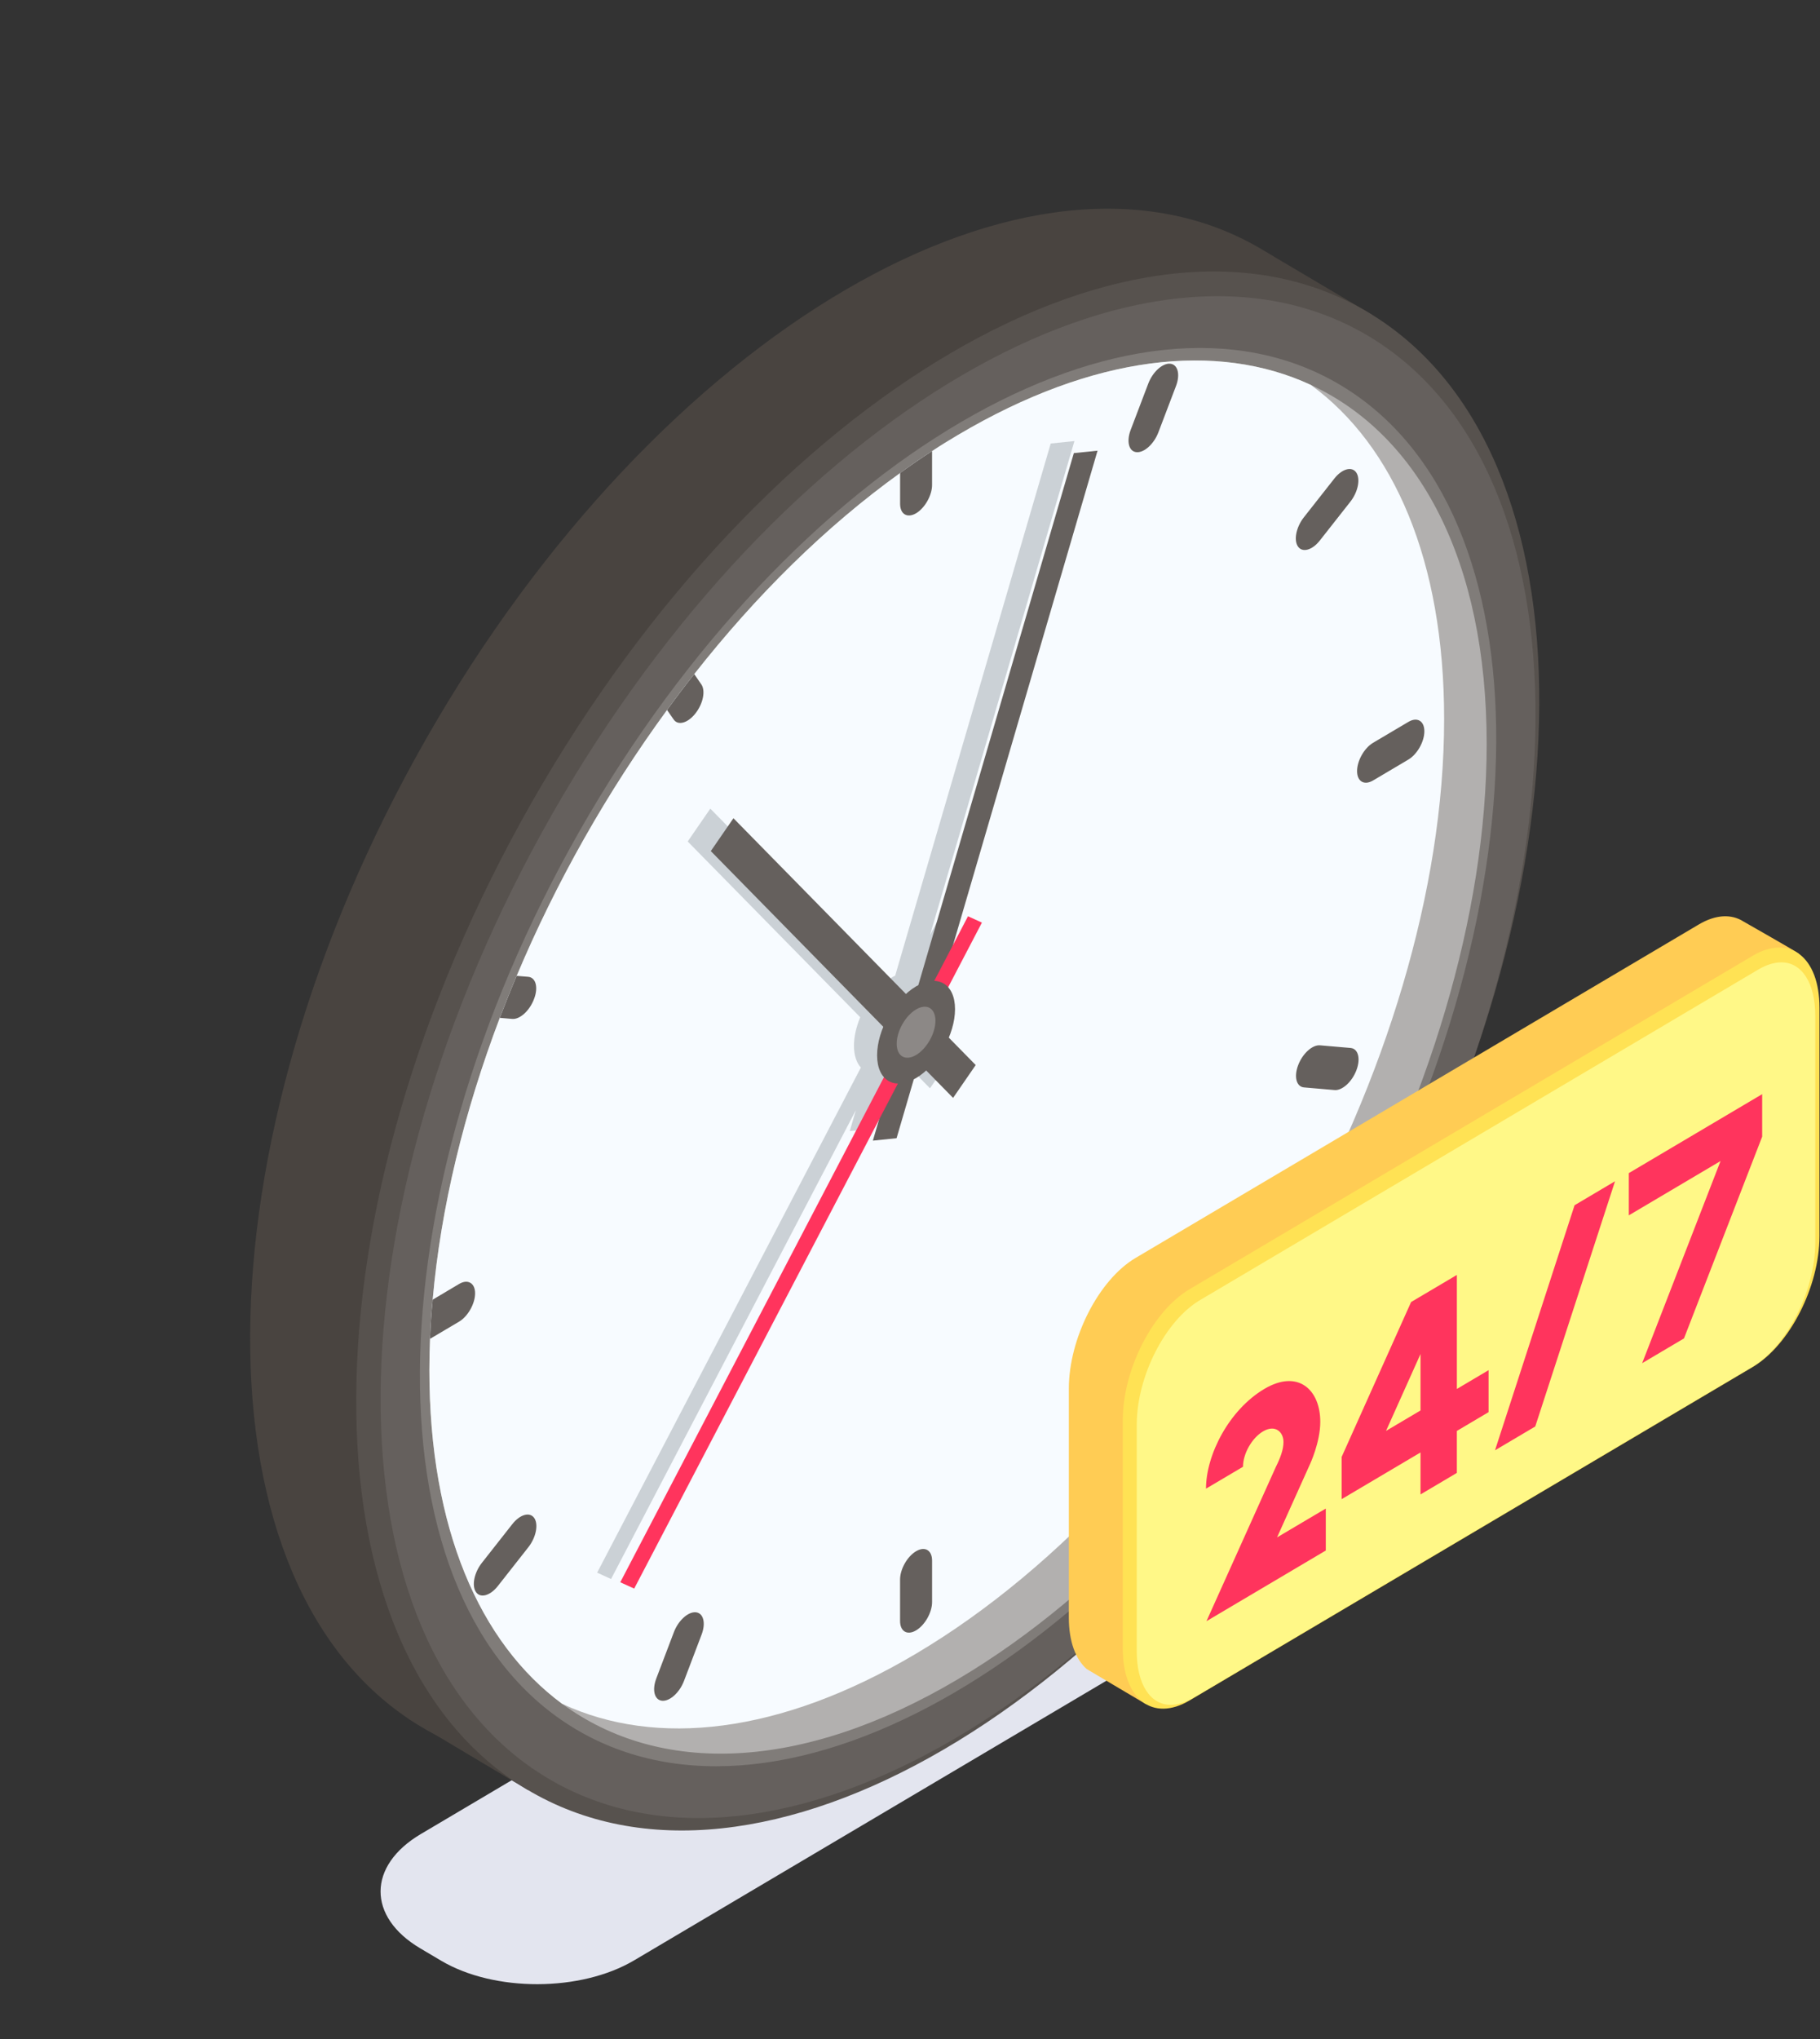 <?xml version="1.0" encoding="UTF-8"?> <svg xmlns="http://www.w3.org/2000/svg" width="300" height="336" viewBox="0 0 300 336" fill="none"><rect x="0" y="0" width="300" height="336" fill="#333333" stroke="none"/> <path d="M69.372 302.221L168.93 243.29C177.745 238.072 191.996 238.044 200.755 243.23L204.192 245.267C212.954 250.453 212.908 258.888 204.093 264.106L104.535 323.037C95.72 328.255 81.472 328.282 72.71 323.096L69.273 321.06C60.513 315.874 60.557 307.439 69.372 302.221Z" fill="#E3E5EF"></path> <path d="M207.256 203.911C245.573 136.712 245.96 63.851 208.121 41.17C170.281 18.49 108.543 54.578 70.226 121.777C31.909 188.975 31.522 261.837 69.361 284.517C107.201 307.198 168.939 271.109 207.256 203.911Z" fill="#494440"></path> <path d="M226.126 51.836L208.617 41.474L67.303 283.2L87.05 294.983L226.126 51.836Z" fill="#494440"></path> <path d="M224.735 214.258C263.052 147.059 263.439 74.198 225.6 51.517C187.76 28.837 126.022 64.926 87.705 132.124C49.388 199.322 49.001 272.184 86.841 294.864C124.68 317.545 186.418 281.456 224.735 214.258Z" fill="#57524E"></path> <path d="M224.804 214.287C262.209 148.69 262.587 77.565 225.649 55.425C188.711 33.285 128.445 68.514 91.041 134.111C53.636 199.708 53.258 270.833 90.196 292.973C127.134 315.113 187.4 279.884 224.804 214.287Z" fill="#65605D"></path> <path d="M220.254 211.559C255.113 150.426 255.465 84.14 221.04 63.507C186.616 42.873 130.45 75.704 95.591 136.838C60.732 197.971 60.38 264.256 94.805 284.89C129.229 305.523 185.395 272.692 220.254 211.559Z" fill="#807C79"></path> <path d="M245.057 122.603C245.057 179.225 206.033 248.215 157.906 276.705C131.948 292.087 108.626 292.513 92.662 280.767C79.053 270.72 70.777 251.831 70.777 225.775C70.777 224.056 70.821 222.337 70.886 220.619C70.973 218.476 71.104 216.33 71.322 214.165C72.65 198.959 76.527 183.176 82.384 167.724C83.277 165.425 84.191 163.104 85.171 160.805C91.661 145.376 100.111 130.462 109.954 116.998C111.412 114.989 112.893 113.024 114.439 111.082C124.608 98.134 136.106 86.767 148.368 77.95C150.11 76.678 151.873 75.472 153.637 74.334C155.052 73.397 156.467 72.526 157.904 71.678C180.268 58.436 200.675 56.271 216.092 63.439C233.864 71.678 245.057 92.305 245.057 122.603Z" fill="#B2B0AF"></path> <path d="M238.045 118.473C238.045 175.073 199.042 244.063 150.915 272.551C128.508 285.814 108.103 287.957 92.662 280.767C79.053 270.72 70.777 251.831 70.777 225.775C70.777 224.056 70.821 222.337 70.886 220.619C70.973 218.476 71.104 216.33 71.322 214.165C72.65 198.959 76.527 183.176 82.384 167.724C83.277 165.425 84.191 163.104 85.171 160.805C91.661 145.376 100.111 130.462 109.954 116.998C111.412 114.989 112.893 113.024 114.439 111.082C124.608 98.134 136.106 86.767 148.368 77.95C150.11 76.678 151.873 75.472 153.637 74.334C155.052 73.397 156.467 72.526 157.904 71.678C180.268 58.436 200.675 56.271 216.092 63.439C229.747 73.439 238.045 92.35 238.045 118.473Z" fill="#F7FBFF"></path> <path d="M155.749 149.406L153.301 154.093L177.101 72.682L173.195 73.084L147.553 160.787C147.429 160.852 147.313 160.886 147.188 160.961C146.612 161.301 146.063 161.745 145.533 162.226L117.085 133.253L113.357 138.664L141.796 167.627C141.15 169.188 140.765 170.81 140.765 172.315C140.765 173.902 141.186 175.125 141.9 175.921L98.429 259.155L100.725 260.199L141.077 182.938L140.071 186.382L143.978 185.981L146.825 176.244C146.948 176.179 147.064 176.147 147.19 176.073C147.766 175.73 148.315 175.289 148.845 174.808L153.293 179.336L157.023 173.925L152.584 169.403C153.23 167.843 153.615 166.221 153.615 164.716C153.615 163.126 153.194 161.906 152.483 161.11L158.049 150.45L155.749 149.406Z" fill="#CBD1D6"></path> <path d="M147.787 187.561L143.881 187.962L177.007 74.666L180.914 74.267L147.787 187.561Z" fill="#65605D"></path> <path d="M159.559 150.988L161.854 152.032L104.537 261.779L102.242 260.738L159.559 150.988Z" fill="#FF345D"></path> <path d="M160.831 175.505L157.103 180.919L117.167 140.247L120.897 134.835L160.831 175.505Z" fill="#65605D"></path> <path d="M153.637 74.334V79.917C153.637 81.613 152.461 83.711 151.002 84.582C149.544 85.43 148.368 84.738 148.368 83.019V77.95C150.11 76.678 151.873 75.472 153.637 74.334Z" fill="#65605D"></path> <path d="M78.312 213.119C78.312 214.838 77.115 216.936 75.678 217.787L70.888 220.621C70.975 218.479 71.106 216.333 71.324 214.168L75.678 211.579C77.115 210.728 78.312 211.42 78.312 213.119Z" fill="#65605D"></path> <path d="M151 255.624C149.544 256.487 148.363 258.575 148.363 260.289V267.124C148.363 268.838 149.544 269.528 151 268.667C152.456 267.804 153.639 265.716 153.639 264.002V257.167C153.639 255.45 152.456 254.761 151 255.624Z" fill="#65605D"></path> <path d="M232.144 118.962L226.334 122.402C224.877 123.265 223.695 125.354 223.695 127.068C223.695 128.781 224.875 129.471 226.334 128.61L232.144 125.17C233.601 124.307 234.784 122.219 234.784 120.505C234.784 118.789 233.601 118.099 232.144 118.962Z" fill="#65605D"></path> <path d="M217.557 89.066L222.589 82.67C223.852 81.065 224.282 78.912 223.554 77.858C222.826 76.804 221.213 77.251 219.95 78.855L214.918 85.252C213.656 86.856 213.225 89.009 213.953 90.063C214.681 91.117 216.295 90.671 217.557 89.066Z" fill="#65605D"></path> <path d="M187.339 74.513C188.601 74.622 190.215 73.159 190.943 71.241L193.849 63.603C194.577 61.688 194.144 60.044 192.883 59.934C191.62 59.825 190.007 61.289 189.279 63.203L186.374 70.842C185.645 72.762 186.078 74.404 187.339 74.513Z" fill="#65605D"></path> <path d="M114.634 117.559C113.372 119.166 111.761 119.612 111.042 118.563L109.954 117.001C111.412 114.992 112.893 113.027 114.438 111.085L115.592 112.76C116.335 113.809 115.897 115.952 114.634 117.559Z" fill="#65605D"></path> <path d="M88.025 164.625C87.307 166.544 85.695 168.017 84.43 167.906L82.384 167.727C83.276 165.428 84.191 163.107 85.171 160.808L87.065 160.964C88.33 161.073 88.765 162.727 88.025 164.625Z" fill="#65605D"></path> <path d="M84.454 251.147L79.423 257.546C78.162 259.15 77.729 261.303 78.46 262.355C79.188 263.406 80.802 262.96 82.064 261.355L87.096 254.956C88.356 253.352 88.789 251.199 88.061 250.145C87.331 249.096 85.717 249.545 84.454 251.147Z" fill="#65605D"></path> <path d="M114.683 265.683C113.42 265.574 111.807 267.038 111.081 268.955L108.178 276.596C107.45 278.511 107.883 280.153 109.146 280.262C110.408 280.371 112.022 278.908 112.748 276.99L115.65 269.352C116.379 267.434 115.946 265.793 114.683 265.683Z" fill="#65605D"></path> <path d="M190.992 221.598C190.261 220.547 188.648 220.993 187.387 222.598C186.125 224.202 185.694 226.358 186.425 227.409L189.332 231.606C190.063 232.657 191.676 232.211 192.936 230.606C194.197 229.001 194.63 226.849 193.899 225.795L190.992 221.598Z" fill="#65605D"></path> <path d="M222.618 172.69L217.584 172.256C216.321 172.147 214.708 173.612 213.982 175.527C213.257 177.442 213.687 179.084 214.95 179.193L219.984 179.627C221.247 179.736 222.86 178.27 223.586 176.355C224.314 174.441 223.881 172.799 222.618 172.69Z" fill="#65605D"></path> <path d="M157.422 166.296C157.422 170.468 154.546 175.552 151 177.653C147.454 179.751 144.577 178.072 144.577 173.898C144.577 169.724 147.454 164.642 151 162.541C154.546 160.443 157.422 162.124 157.422 166.296Z" fill="#65605D"></path> <path d="M154.193 168.208C154.193 170.281 152.763 172.809 151 173.853C149.236 174.897 147.807 174.061 147.807 171.988C147.807 169.914 149.236 167.387 151 166.343C152.763 165.299 154.193 166.132 154.193 168.208Z" fill="#8C8886"></path> <path d="M274.964 217.01L194.238 272.826C191.132 274.663 188.95 280.854 188.95 280.854C188.95 280.854 179.177 275.078 179.129 275.035C177.3 273.433 176.182 270.494 176.182 266.536V228.843C176.182 220.536 181.107 210.889 187.184 207.292L280.017 152.342C282.852 150.663 285.438 150.601 287.391 151.854C287.744 152.082 296.15 156.814 296.46 157.126C298.1 158.783 289.459 162.491 289.459 166.216L285.968 195.46C285.963 203.766 281.038 213.414 274.964 217.01Z" fill="#FFCC54"></path> <path d="M288.91 225.264L196.076 280.214C190.002 283.81 185.077 279.993 185.077 271.687V233.996C185.077 225.69 190.002 216.043 196.076 212.446L288.91 157.496C294.986 153.9 299.911 157.717 299.911 166.023V203.716C299.909 212.02 294.984 221.668 288.91 225.264Z" fill="#FFE254"></path> <path d="M192.963 280.931C189.569 280.931 187.378 277.483 187.378 272.148V234.745C187.378 226.843 192.051 217.647 197.794 214.247L289.798 159.787C291.15 158.986 292.442 158.582 293.634 158.582C297.028 158.582 299.22 162.029 299.22 167.364V204.767C299.22 212.669 294.546 221.868 288.803 225.266L196.8 279.725C195.447 280.524 194.156 280.931 192.963 280.931Z" fill="#FFF887"></path> <path d="M210.313 241.71C211.031 240.284 211.563 238.882 211.563 237.62C211.563 235.968 210.196 234.686 208.191 235.876C206.372 236.953 204.891 239.527 204.891 241.702L198.791 245.313C198.791 239.745 202.581 232.325 208.418 228.87C213.951 225.596 217.628 228.986 217.628 234.294C217.628 237.687 215.92 241.308 215.92 241.308L210.501 253.344L218.537 248.587V255.504L198.868 267.149L210.313 241.71Z" fill="#FF345D"></path> <path d="M240.139 228.882L245.369 225.787V232.702L240.139 235.8V242.717L234.152 246.261V239.344L221.152 247.04V240.08L232.599 214.557L240.142 210.093V228.882H240.139ZM234.152 232.427V223.119L228.467 235.792L234.152 232.427Z" fill="#FF345D"></path> <path d="M259.545 198.605L266.214 194.656L253.064 235.063L246.431 238.989L259.545 198.605Z" fill="#FF345D"></path> <path d="M290.468 180.301V187.305L277.581 220.551L270.685 224.634L283.607 191.323L268.486 200.274V193.314L290.468 180.301Z" fill="#FF345D"></path> </svg> 